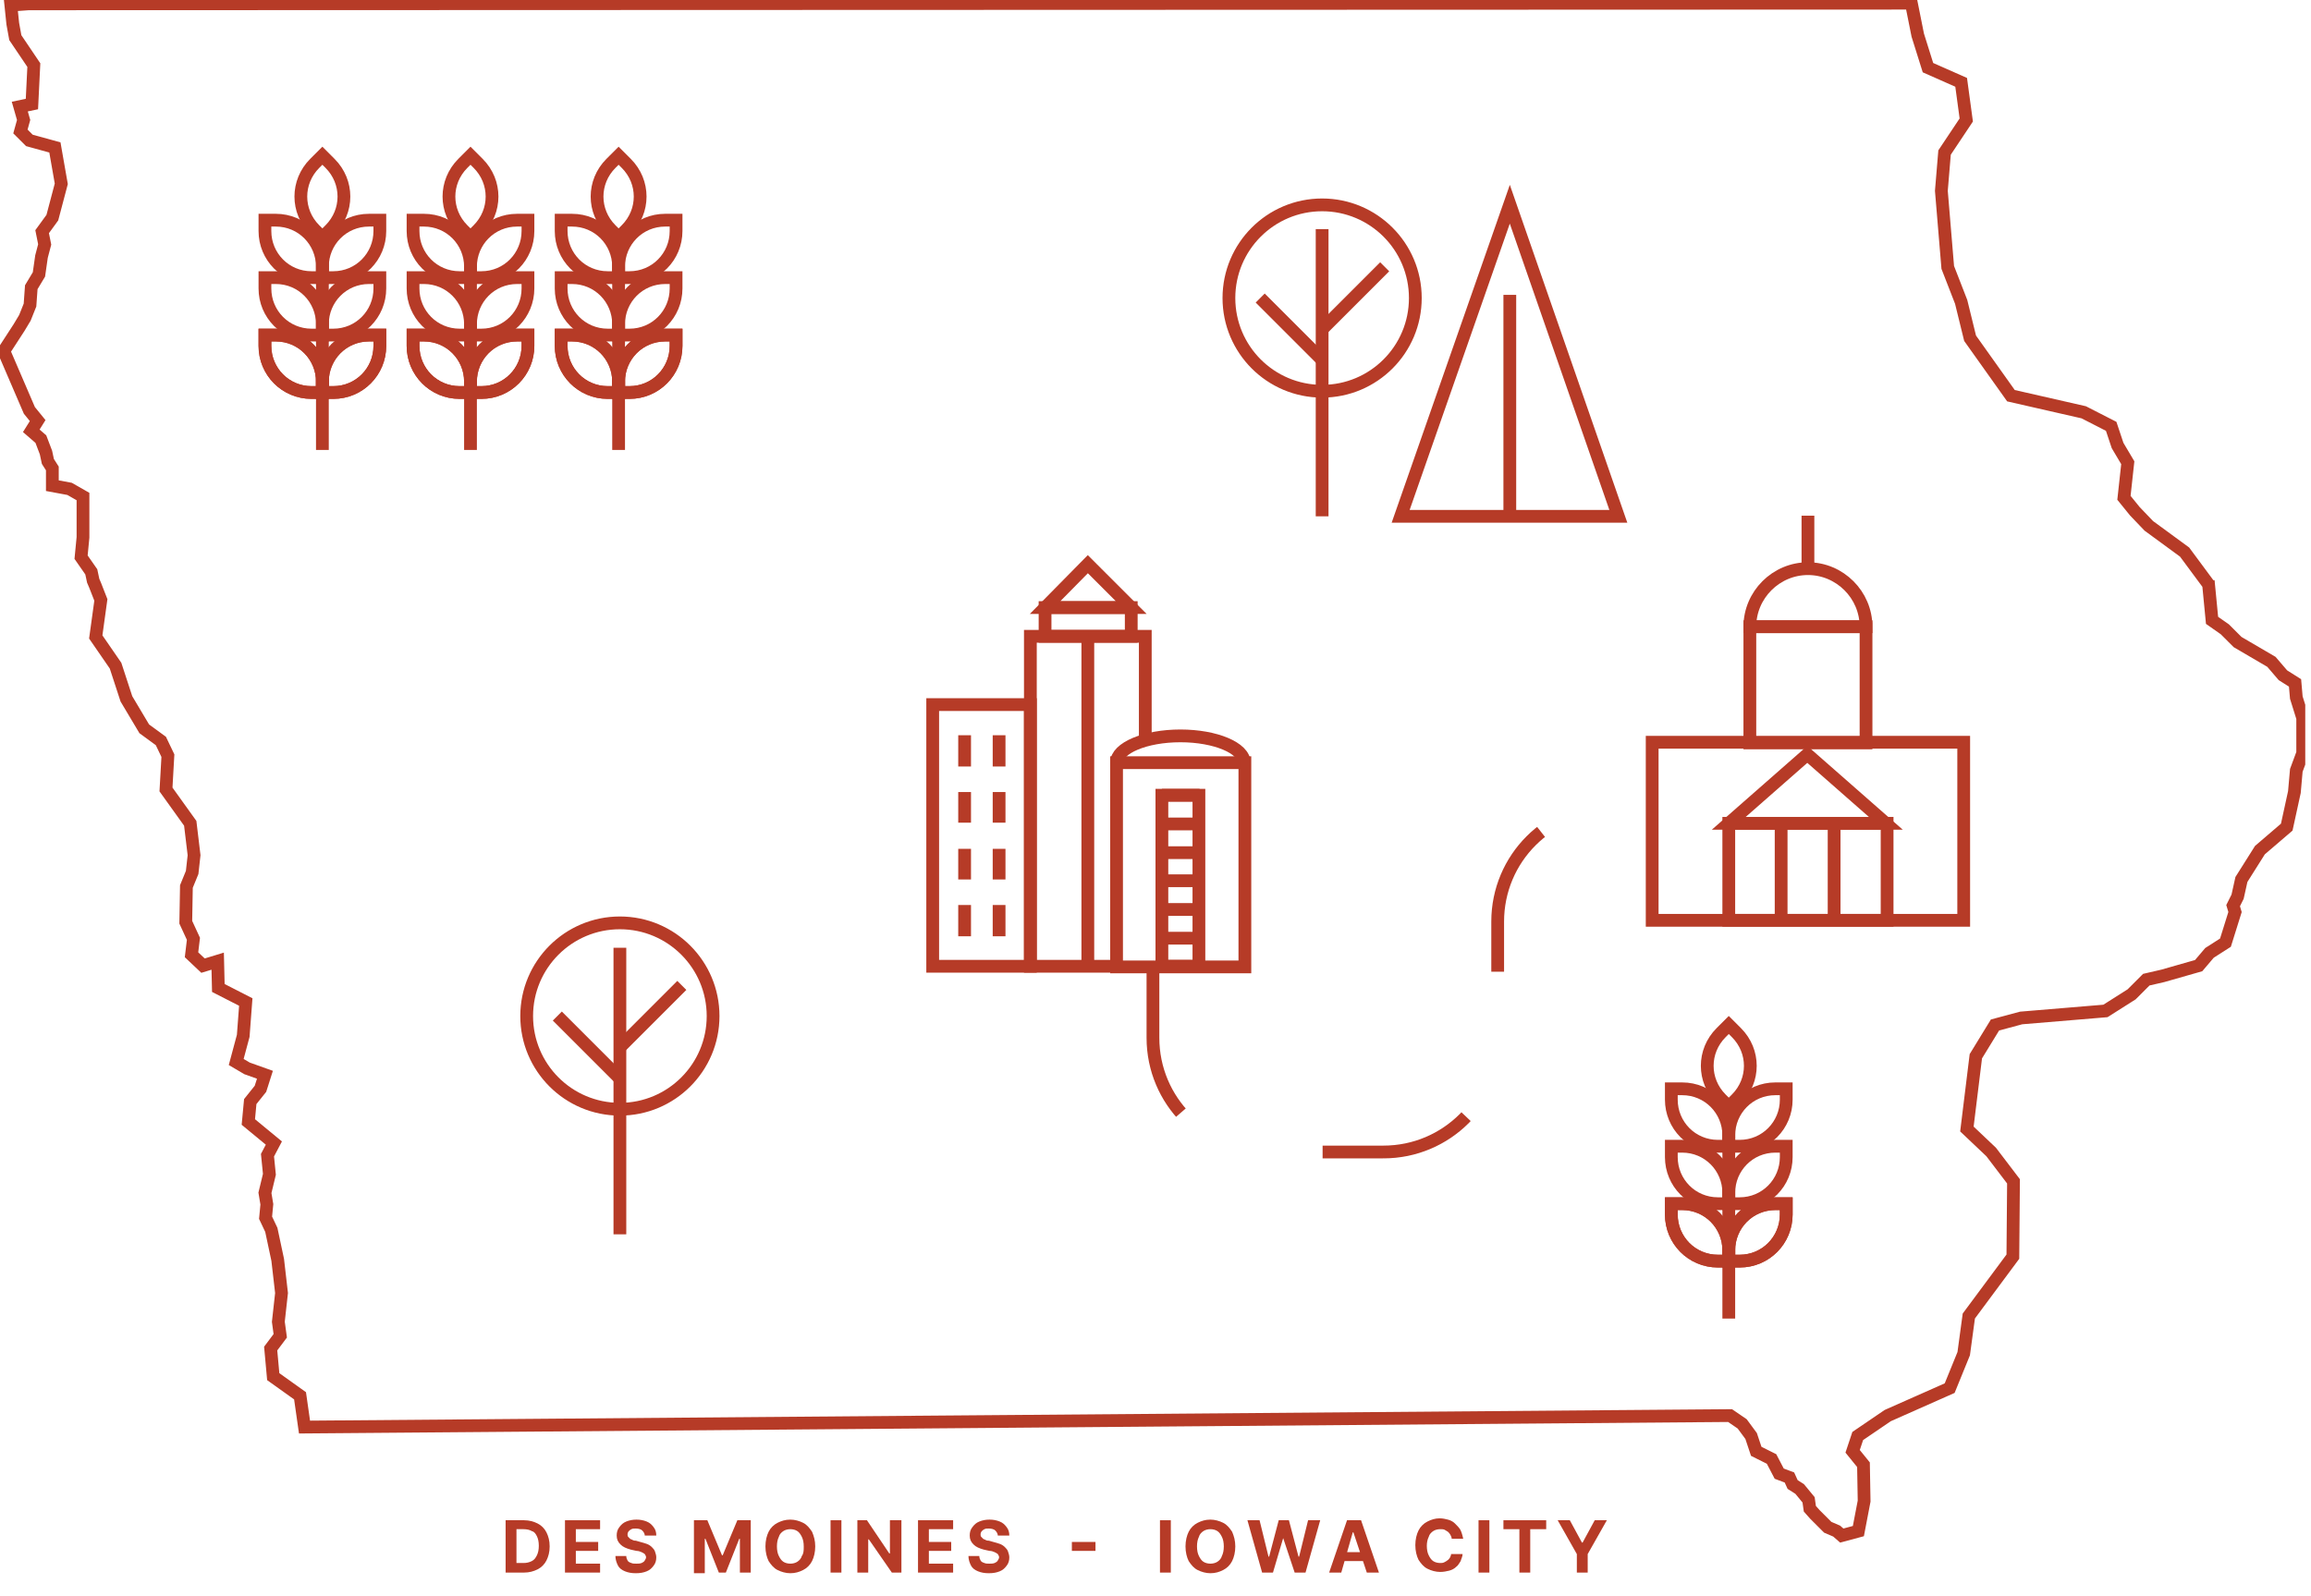 <?xml version="1.0" encoding="UTF-8"?> <svg xmlns="http://www.w3.org/2000/svg" width="362" height="250" viewBox="0 0 362 250" fill="none"><g clip-path="url(#clip0_954_3648)"><path fill-rule="evenodd" clip-rule="evenodd" d="M1.7 0.8L4.5 0.6L299.4 0.5L300.4 5.5L302 10.6L307.2 12.9L308 18.8L304.6 23.9L304.1 29.9L305.1 41.9L307.2 47.3L308.6 53L315 62L326.4 64.6L330.7 66.8L331.7 69.8L333.3 72.5L332.7 78L334.4 80.1L336.6 82.4L342.2 86.5L345.9 91.5V91L346.5 97.2L348.5 98.6L350.5 100.6L355.8 103.7L357.6 105.8L359.5 107L359.7 109.3L360.7 112.5V118L359.7 120.7L359.4 124.1L358.2 129.6L354 133.2L351.1 137.8L350.5 140.5L349.8 141.9L350.1 142.9L348.6 147.7L346.1 149.3L344.4 151.3L338.8 152.9L336.2 153.5L333.9 155.8L329.8 158.4L316.6 159.5L312.5 160.6L309.5 165.5L308.1 176.9L311.9 180.5L315.4 185.1L315.3 196.9L308.4 206.2L307.6 212.1L305.4 217.5L295.7 221.8L291 225L290.2 227.4L291.9 229.5L292 235.2L291.1 239.9L288.5 240.6L287.7 239.9L286.3 239.3L284.3 237.3L283.5 236.4L283.3 235L281.9 233.3L280.8 232.6L280.3 231.5L278.7 230.9L277.5 228.6L275.1 227.4L274.3 225L272.9 223.1L271 221.8L47.7 223.6L47 218.7L42.8 215.7L42.4 211.3L43.9 209.3L43.6 207.1L44.1 202.6L43.5 197.4L42.5 192.7L41.6 190.8L41.8 188.7L41.5 186.9L42.2 184L41.9 181L42.9 179.1L38.9 175.8L39.2 172.6L40.8 170.6L41.5 168.4L38.7 167.4L37 166.4L38.1 162.3L38.5 157L34.2 154.8L34.1 150.6L31.8 151.3L30 149.6L30.3 147.1L29.1 144.5L29.2 138.9L30.1 136.7L30.4 134L29.8 129L26 123.7L26.3 118.4L25.2 116.1L22.6 114.2L19.8 109.5L18.1 104.3L15 99.8L15.8 94L14.9 91.7L14.6 91L14.3 89.6L12.7 87.3L13 84.2V77.8L10.9 76.6L8.2 76.1V73.4L7.5 72.3L7.2 70.9L6.4 68.8L4.9 67.5L5.9 65.9L4.6 64.3L0.6 55L3 51.3L3.9 49.8L4.7 47.8L4.9 45L6.1 43L6.5 40.2L7 38.3L6.6 36.3L8.2 34.1L9.6 28.8L8.6 23.1L4.6 22L3.2 20.6L3.7 18.8L3.1 16.7L5 16.3L5.3 10.2L2.4 5.9L2 3.7L1.7 0.8Z" stroke="#B63B27" stroke-width="2" stroke-miterlimit="10"></path><path d="M174.9 151.4H161.4V99.7H179.4V115.9" stroke="#B63B27" stroke-width="2" stroke-miterlimit="10"></path><path d="M177.2 95.2H163.7V99.7H177.2V95.2Z" stroke="#B63B27" stroke-width="2" stroke-miterlimit="10"></path><path d="M170.4 88.4L177.2 95.2H163.7L170.4 88.4Z" stroke="#B63B27" stroke-width="2" stroke-miterlimit="10"></path><path d="M170.4 99.7V151.4" stroke="#B63B27" stroke-width="2" stroke-miterlimit="10"></path><path d="M195 119.5H174.9V151.5H195V119.5Z" stroke="#B63B27" stroke-width="2" stroke-miterlimit="10"></path><path d="M174.9 119.501C174.9 117.201 179.4 115.301 184.9 115.301C190.4 115.301 194.9 117.201 194.9 119.501" stroke="#B63B27" stroke-width="2" stroke-miterlimit="10"></path><path d="M187.8 124.601H182V151.401H187.8V124.601Z" stroke="#B63B27" stroke-width="2" stroke-miterlimit="10"></path><path d="M182 151.4H187.9" stroke="#B63B27" stroke-width="2" stroke-miterlimit="10"></path><path d="M182 147H187.9" stroke="#B63B27" stroke-width="2" stroke-miterlimit="10"></path><path d="M182 142.5H187.9" stroke="#B63B27" stroke-width="2" stroke-miterlimit="10"></path><path d="M182 138H187.9" stroke="#B63B27" stroke-width="2" stroke-miterlimit="10"></path><path d="M182 133.601H187.9" stroke="#B63B27" stroke-width="2" stroke-miterlimit="10"></path><path d="M182 129.101H187.9" stroke="#B63B27" stroke-width="2" stroke-miterlimit="10"></path><path d="M182 124.601H187.9" stroke="#B63B27" stroke-width="2" stroke-miterlimit="10"></path><path d="M161.4 110.4H146.1V151.4H161.4V110.4Z" stroke="#B63B27" stroke-width="2" stroke-miterlimit="10"></path><path d="M151.1 115.2V120.1" stroke="#B63B27" stroke-width="2" stroke-miterlimit="10"></path><path d="M156.5 115.2V120.1" stroke="#B63B27" stroke-width="2" stroke-miterlimit="10"></path><path d="M151.1 124.101V128.901" stroke="#B63B27" stroke-width="2" stroke-miterlimit="10"></path><path d="M156.5 124.101V128.901" stroke="#B63B27" stroke-width="2" stroke-miterlimit="10"></path><path d="M151.1 133V137.8" stroke="#B63B27" stroke-width="2" stroke-miterlimit="10"></path><path d="M156.5 133V137.8" stroke="#B63B27" stroke-width="2" stroke-miterlimit="10"></path><path d="M151.1 141.801V146.701" stroke="#B63B27" stroke-width="2" stroke-miterlimit="10"></path><path d="M156.5 141.801V146.701" stroke="#B63B27" stroke-width="2" stroke-miterlimit="10"></path><path d="M307.6 116.3H258.8V144.2H307.6V116.3Z" stroke="#B63B27" stroke-width="2" stroke-miterlimit="10"></path><path d="M292.3 98.2H274.1V116.4H292.3V98.2Z" stroke="#B63B27" stroke-width="2" stroke-miterlimit="10"></path><path d="M292.3 98.2C292.3 93.2 288.2 89.1 283.2 89.1C278.2 89.1 274.1 93.2 274.1 98.2H292.3Z" stroke="#B63B27" stroke-width="2" stroke-miterlimit="10"></path><path d="M283.2 89.1V80.8" stroke="#B63B27" stroke-width="2" stroke-miterlimit="10"></path><path d="M295.6 129H270.8V144.2H295.6V129Z" stroke="#B63B27" stroke-width="2" stroke-miterlimit="10"></path><path d="M283.1 118.2L270.8 129H295.4L283.1 118.2Z" stroke="#B63B27" stroke-width="2" stroke-miterlimit="10"></path><path d="M279 129V144.2" stroke="#B63B27" stroke-width="2" stroke-miterlimit="10"></path><path d="M287.3 129V144.2" stroke="#B63B27" stroke-width="2" stroke-miterlimit="10"></path><path d="M180.6 151.4V162.6C180.6 172.5 188.6 180.5 198.5 180.5H216.7C226.6 180.5 234.6 172.5 234.6 162.6V144.4C234.6 134.5 242.6 126.5 252.5 126.5H258.8" stroke="#B63B27" stroke-width="2" stroke-miterlimit="10" stroke-dasharray="24 24"></path><path d="M50.5 61.5H48.8C44.7 61.5 41.5 58.2 41.5 54.2V52.5H43.2C47.3 52.5 50.5 55.8 50.5 59.8V61.5Z" stroke="#B63B27" stroke-width="2" stroke-miterlimit="10"></path><path d="M50.5 52.5H48.8C44.7 52.5 41.5 49.2 41.5 45.2V43.5H43.2C47.3 43.5 50.5 46.8 50.5 50.8V52.5Z" stroke="#B63B27" stroke-width="2" stroke-miterlimit="10"></path><path d="M50.5 37.2L49.3 36C46.4 33.1 46.4 28.5 49.3 25.6L50.5 24.4L51.7 25.6C54.6 28.5 54.6 33.1 51.7 36L50.5 37.2Z" stroke="#B63B27" stroke-width="2" stroke-miterlimit="10"></path><path d="M50.5 61.5H52.2C56.3 61.5 59.5 58.2 59.5 54.2V52.5H57.8C53.7 52.5 50.5 55.8 50.5 59.8V61.5Z" stroke="#B63B27" stroke-width="2" stroke-miterlimit="10"></path><path d="M50.5 52.5H52.2C56.3 52.5 59.5 49.2 59.5 45.2V43.5H57.8C53.7 43.5 50.5 46.8 50.5 50.8V52.5Z" stroke="#B63B27" stroke-width="2" stroke-miterlimit="10"></path><path d="M50.5 43.5H48.8C44.7 43.5 41.5 40.2 41.5 36.2V34.5H43.2C47.3 34.5 50.5 37.8 50.5 41.8V43.5Z" stroke="#B63B27" stroke-width="2" stroke-miterlimit="10"></path><path d="M50.5 43.5H52.2C56.3 43.5 59.5 40.2 59.5 36.2V34.5H57.8C53.7 34.5 50.5 37.8 50.5 41.8V43.5Z" stroke="#B63B27" stroke-width="2" stroke-miterlimit="10"></path><path d="M50.5 70.5V37.2" stroke="#B63B27" stroke-width="2" stroke-miterlimit="10"></path><path d="M50.5 61.5H48.8C44.7 61.5 41.5 58.2 41.5 54.2V52.5H43.2C47.3 52.5 50.5 55.8 50.5 59.8V61.5Z" stroke="#B63B27" stroke-width="2" stroke-miterlimit="10"></path><path d="M50.5 61.5H52.2C56.3 61.5 59.5 58.2 59.5 54.2V52.5H57.8C53.7 52.5 50.5 55.8 50.5 59.8V61.5Z" stroke="#B63B27" stroke-width="2" stroke-miterlimit="10"></path><path d="M73.7 61.5H72C67.9 61.5 64.7 58.2 64.7 54.2V52.5H66.4C70.5 52.5 73.7 55.8 73.7 59.8V61.5Z" stroke="#B63B27" stroke-width="2" stroke-miterlimit="10"></path><path d="M73.7 52.5H72C67.9 52.5 64.7 49.2 64.7 45.2V43.5H66.4C70.5 43.5 73.7 46.8 73.7 50.8V52.5Z" stroke="#B63B27" stroke-width="2" stroke-miterlimit="10"></path><path d="M73.7 37.2L72.5 36C69.6 33.1 69.6 28.5 72.5 25.6L73.7 24.4L74.9 25.6C77.8 28.5 77.8 33.1 74.9 36L73.7 37.2Z" stroke="#B63B27" stroke-width="2" stroke-miterlimit="10"></path><path d="M73.7 61.5H75.4C79.5 61.5 82.7 58.2 82.7 54.2V52.5H81C76.9 52.5 73.7 55.8 73.7 59.8V61.5Z" stroke="#B63B27" stroke-width="2" stroke-miterlimit="10"></path><path d="M73.7 52.5H75.4C79.5 52.5 82.7 49.2 82.7 45.2V43.5H81C76.9 43.5 73.7 46.8 73.7 50.8V52.5Z" stroke="#B63B27" stroke-width="2" stroke-miterlimit="10"></path><path d="M73.7 43.5H72C67.9 43.5 64.7 40.2 64.7 36.2V34.5H66.4C70.5 34.5 73.7 37.8 73.7 41.8V43.5Z" stroke="#B63B27" stroke-width="2" stroke-miterlimit="10"></path><path d="M73.7 43.5H75.4C79.5 43.5 82.7 40.2 82.7 36.2V34.5H81C76.9 34.5 73.7 37.8 73.7 41.8V43.5Z" stroke="#B63B27" stroke-width="2" stroke-miterlimit="10"></path><path d="M73.7 70.5V37.2" stroke="#B63B27" stroke-width="2" stroke-miterlimit="10"></path><path d="M73.7 61.5H72C67.9 61.5 64.7 58.2 64.7 54.2V52.5H66.4C70.5 52.5 73.7 55.8 73.7 59.8V61.5Z" stroke="#B63B27" stroke-width="2" stroke-miterlimit="10"></path><path d="M73.7 61.5H75.4C79.5 61.5 82.7 58.2 82.7 54.2V52.5H81C76.9 52.5 73.7 55.8 73.7 59.8V61.5Z" stroke="#B63B27" stroke-width="2" stroke-miterlimit="10"></path><path d="M96.9 61.5H95.2C91.1 61.5 87.9 58.2 87.9 54.2V52.5H89.6C93.7 52.5 96.9 55.8 96.9 59.8V61.5Z" stroke="#B63B27" stroke-width="2" stroke-miterlimit="10"></path><path d="M96.9 52.5H95.2C91.1 52.5 87.9 49.2 87.9 45.2V43.5H89.6C93.7 43.5 96.9 46.8 96.9 50.8V52.5Z" stroke="#B63B27" stroke-width="2" stroke-miterlimit="10"></path><path d="M96.9 37.2L95.7 36C92.8 33.1 92.8 28.5 95.7 25.6L96.9 24.4L98.1 25.6C101 28.5 101 33.1 98.1 36L96.9 37.2Z" stroke="#B63B27" stroke-width="2" stroke-miterlimit="10"></path><path d="M96.9 61.5H98.6C102.7 61.5 105.9 58.2 105.9 54.2V52.5H104.2C100.1 52.5 96.9 55.8 96.9 59.8V61.5Z" stroke="#B63B27" stroke-width="2" stroke-miterlimit="10"></path><path d="M96.9 52.5H98.6C102.7 52.5 105.9 49.2 105.9 45.2V43.5H104.2C100.1 43.5 96.9 46.8 96.9 50.8V52.5Z" stroke="#B63B27" stroke-width="2" stroke-miterlimit="10"></path><path d="M96.9 43.5H95.2C91.1 43.5 87.9 40.2 87.9 36.2V34.5H89.6C93.7 34.5 96.9 37.8 96.9 41.8V43.5Z" stroke="#B63B27" stroke-width="2" stroke-miterlimit="10"></path><path d="M96.9 43.5H98.6C102.7 43.5 105.9 40.2 105.9 36.2V34.5H104.2C100.1 34.5 96.9 37.8 96.9 41.8V43.5Z" stroke="#B63B27" stroke-width="2" stroke-miterlimit="10"></path><path d="M96.9 70.5V37.2" stroke="#B63B27" stroke-width="2" stroke-miterlimit="10"></path><path d="M96.9 61.5H95.2C91.1 61.5 87.9 58.2 87.9 54.2V52.5H89.6C93.7 52.5 96.9 55.8 96.9 59.8V61.5Z" stroke="#B63B27" stroke-width="2" stroke-miterlimit="10"></path><path d="M96.9 61.5H98.6C102.7 61.5 105.9 58.2 105.9 54.2V52.5H104.2C100.1 52.5 96.9 55.8 96.9 59.8V61.5Z" stroke="#B63B27" stroke-width="2" stroke-miterlimit="10"></path><path d="M270.8 197.6H269.1C265 197.6 261.8 194.3 261.8 190.3V188.6H263.5C267.6 188.6 270.8 191.9 270.8 195.9V197.6Z" stroke="#B63B27" stroke-width="2" stroke-miterlimit="10"></path><path d="M270.8 188.6H269.1C265 188.6 261.8 185.3 261.8 181.3V179.6H263.5C267.6 179.6 270.8 182.9 270.8 186.9V188.6Z" stroke="#B63B27" stroke-width="2" stroke-miterlimit="10"></path><path d="M270.8 173.4L269.6 172.2C266.7 169.3 266.7 164.7 269.6 161.8L270.8 160.6L272 161.8C274.9 164.7 274.9 169.3 272 172.2L270.8 173.4Z" stroke="#B63B27" stroke-width="2" stroke-miterlimit="10"></path><path d="M270.8 197.6H272.5C276.6 197.6 279.8 194.3 279.8 190.3V188.6H278.1C274 188.6 270.8 191.9 270.8 195.9V197.6Z" stroke="#B63B27" stroke-width="2" stroke-miterlimit="10"></path><path d="M270.8 188.6H272.5C276.6 188.6 279.8 185.3 279.8 181.3V179.6H278.1C274 179.6 270.8 182.9 270.8 186.9V188.6Z" stroke="#B63B27" stroke-width="2" stroke-miterlimit="10"></path><path d="M270.8 179.6H269.1C265 179.6 261.8 176.3 261.8 172.3V170.6H263.5C267.6 170.6 270.8 173.9 270.8 177.9V179.6Z" stroke="#B63B27" stroke-width="2" stroke-miterlimit="10"></path><path d="M270.8 179.6H272.5C276.6 179.6 279.8 176.3 279.8 172.3V170.6H278.1C274 170.6 270.8 173.9 270.8 177.9V179.6Z" stroke="#B63B27" stroke-width="2" stroke-miterlimit="10"></path><path d="M270.8 206.599V173.399" stroke="#B63B27" stroke-width="2" stroke-miterlimit="10"></path><path d="M270.8 197.6H269.1C265 197.6 261.8 194.3 261.8 190.3V188.6H263.5C267.6 188.6 270.8 191.9 270.8 195.9V197.6Z" stroke="#B63B27" stroke-width="2" stroke-miterlimit="10"></path><path d="M270.8 197.6H272.5C276.6 197.6 279.8 194.3 279.8 190.3V188.6H278.1C274 188.6 270.8 191.9 270.8 195.9V197.6Z" stroke="#B63B27" stroke-width="2" stroke-miterlimit="10"></path><path d="M97.1 173.8C105.163 173.8 111.7 167.263 111.7 159.2C111.7 151.136 105.163 144.6 97.1 144.6C89.037 144.6 82.5 151.136 82.5 159.2C82.5 167.263 89.037 173.8 97.1 173.8Z" stroke="#B63B27" stroke-width="2" stroke-miterlimit="10"></path><path d="M97.1 148.5V193.4" stroke="#B63B27" stroke-width="2" stroke-miterlimit="10"></path><path d="M97.1 164.099L106.8 154.399" stroke="#B63B27" stroke-width="2" stroke-miterlimit="10"></path><path d="M97.1 168.999L87.3 159.199" stroke="#B63B27" stroke-width="2" stroke-miterlimit="10"></path><path d="M207.1 61.3C215.163 61.3 221.7 54.763 221.7 46.7C221.7 38.636 215.163 32.1 207.1 32.1C199.037 32.1 192.5 38.636 192.5 46.7C192.5 54.763 199.037 61.3 207.1 61.3Z" stroke="#B63B27" stroke-width="2" stroke-miterlimit="10"></path><path d="M207.1 35.899V80.899" stroke="#B63B27" stroke-width="2" stroke-miterlimit="10"></path><path d="M207.1 51.6L216.9 41.8" stroke="#B63B27" stroke-width="2" stroke-miterlimit="10"></path><path d="M207.1 56.399L197.4 46.699" stroke="#B63B27" stroke-width="2" stroke-miterlimit="10"></path><path d="M236.5 32L219.4 80.9H253.5L236.5 32Z" stroke="#B63B27" stroke-width="2" stroke-miterlimit="10"></path><path d="M236.5 46.2V80.9" stroke="#B63B27" stroke-width="2" stroke-miterlimit="10"></path><path d="M82.1 246.4H79.2V238.2H82.1C82.9 238.2 83.6 238.4 84.2 238.7C84.8 239 85.3 239.5 85.6 240.1C85.9 240.7 86.1 241.4 86.1 242.3C86.1 243.2 85.9 243.9 85.6 244.5C85.3 245.1 84.8 245.6 84.2 245.9C83.6 246.2 82.9 246.4 82.1 246.4ZM80.9 244.9H82C82.5 244.9 82.9 244.8 83.3 244.6C83.7 244.4 83.9 244.1 84.1 243.7C84.3 243.3 84.4 242.8 84.4 242.2C84.4 241.6 84.3 241.1 84.1 240.7C83.9 240.3 83.7 240 83.3 239.9C83 239.7 82.5 239.6 82 239.6H80.9V244.9Z" fill="#B63B27"></path><path d="M88.5 246.4V238.2H94V239.6H90.2V241.6H93.7V243H90.2V245H94V246.4H88.5V246.4Z" fill="#B63B27"></path><path d="M101 240.601C101 240.301 100.8 240.001 100.6 239.801C100.4 239.601 100 239.501 99.6 239.501C99.3 239.501 99.1 239.501 98.9 239.601C98.7 239.701 98.6 239.801 98.5 239.901C98.4 240.001 98.3 240.201 98.3 240.401C98.3 240.501 98.3 240.701 98.4 240.801C98.5 240.901 98.6 241.001 98.7 241.101C98.8 241.201 99 241.201 99.1 241.301C99.3 241.401 99.4 241.401 99.6 241.401L100.3 241.601C100.7 241.701 101 241.801 101.3 241.901C101.6 242.001 101.9 242.201 102.1 242.401C102.3 242.601 102.5 242.801 102.6 243.101C102.7 243.401 102.8 243.701 102.8 244.001C102.8 244.501 102.7 244.901 102.4 245.301C102.1 245.701 101.8 246.001 101.3 246.201C100.8 246.401 100.3 246.501 99.6 246.501C98.9 246.501 98.4 246.401 97.9 246.201C97.4 246.001 97 245.701 96.8 245.301C96.6 244.901 96.4 244.401 96.4 243.801H98.1C98.1 244.101 98.2 244.301 98.3 244.501C98.4 244.701 98.6 244.801 98.9 244.901C99.1 245.001 99.4 245.001 99.7 245.001C100 245.001 100.2 245.001 100.5 244.901C100.7 244.801 100.9 244.701 101 244.501C101.1 244.301 101.2 244.201 101.2 244.001C101.2 243.801 101.1 243.701 101 243.501C100.9 243.401 100.7 243.301 100.5 243.201C100.3 243.101 100 243.001 99.7 243.001L98.8 242.801C98.1 242.601 97.6 242.401 97.2 242.001C96.8 241.601 96.6 241.201 96.6 240.601C96.6 240.101 96.7 239.701 97 239.301C97.3 238.901 97.6 238.601 98.1 238.401C98.6 238.201 99.1 238.101 99.7 238.101C100.3 238.101 100.8 238.201 101.3 238.401C101.8 238.601 102.1 238.901 102.4 239.301C102.7 239.701 102.8 240.101 102.8 240.601H101V240.601Z" fill="#B63B27"></path><path d="M108.7 238.2H110.8L113.1 243.7H113.2L115.5 238.2H117.6V246.4H115.9V241.1H115.8L113.7 246.4H112.6L110.5 241.1H110.4V246.5H108.7V238.2Z" fill="#B63B27"></path><path d="M127.7 242.301C127.7 243.201 127.5 244.001 127.2 244.601C126.9 245.201 126.4 245.701 125.8 246.001C125.2 246.301 124.6 246.501 123.8 246.501C123.1 246.501 122.4 246.301 121.8 246.001C121.2 245.701 120.8 245.201 120.4 244.601C120.1 244.001 119.9 243.201 119.9 242.301C119.9 241.401 120.1 240.601 120.4 240.001C120.7 239.401 121.2 238.901 121.8 238.601C122.4 238.301 123 238.101 123.8 238.101C124.5 238.101 125.2 238.301 125.8 238.601C126.4 238.901 126.8 239.401 127.2 240.001C127.5 240.701 127.7 241.401 127.7 242.301ZM125.9 242.301C125.9 241.701 125.8 241.201 125.6 240.801C125.4 240.401 125.2 240.101 124.9 239.901C124.6 239.701 124.2 239.601 123.8 239.601C123.4 239.601 123 239.701 122.7 239.901C122.4 240.101 122.1 240.401 122 240.801C121.8 241.201 121.7 241.701 121.7 242.301C121.7 242.901 121.8 243.401 122 243.801C122.2 244.201 122.4 244.501 122.7 244.701C123 244.901 123.4 245.001 123.8 245.001C124.2 245.001 124.6 244.901 124.9 244.701C125.2 244.501 125.5 244.201 125.6 243.801C125.9 243.401 125.9 242.901 125.9 242.301Z" fill="#B63B27"></path><path d="M131.8 238.2V246.4H130.1V238.2H131.8Z" fill="#B63B27"></path><path d="M141.2 238.2V246.4H139.7L136.1 241.2H136V246.4H134.3V238.2H135.8L139.3 243.4H139.4V238.2H141.2Z" fill="#B63B27"></path><path d="M143.8 246.4V238.2H149.3V239.6H145.5V241.6H149V243H145.5V245H149.3V246.4H143.8V246.4Z" fill="#B63B27"></path><path d="M156.3 240.601C156.3 240.301 156.1 240.001 155.9 239.801C155.7 239.601 155.3 239.501 154.9 239.501C154.6 239.501 154.4 239.501 154.2 239.601C154 239.701 153.9 239.801 153.8 239.901C153.7 240.001 153.6 240.201 153.6 240.401C153.6 240.501 153.6 240.701 153.7 240.801C153.8 240.901 153.9 241.001 154 241.101C154.1 241.201 154.3 241.201 154.4 241.301C154.6 241.401 154.7 241.401 154.9 241.401L155.6 241.601C156 241.701 156.3 241.801 156.6 241.901C156.9 242.001 157.2 242.201 157.4 242.401C157.6 242.601 157.8 242.801 157.9 243.101C158 243.401 158.1 243.701 158.1 244.001C158.1 244.501 158 244.901 157.7 245.301C157.4 245.701 157.1 246.001 156.6 246.201C156.1 246.401 155.6 246.501 154.9 246.501C154.2 246.501 153.7 246.401 153.2 246.201C152.7 246.001 152.3 245.701 152.1 245.301C151.9 244.901 151.7 244.401 151.7 243.801H153.4C153.4 244.101 153.5 244.301 153.6 244.501C153.7 244.701 153.9 244.801 154.2 244.901C154.4 245.001 154.7 245.001 155 245.001C155.3 245.001 155.5 245.001 155.8 244.901C156 244.801 156.2 244.701 156.3 244.501C156.4 244.301 156.5 244.201 156.5 244.001C156.5 243.801 156.4 243.701 156.3 243.501C156.2 243.401 156 243.301 155.8 243.201C155.6 243.101 155.3 243.001 155 243.001L154.1 242.801C153.4 242.601 152.9 242.401 152.5 242.001C152.1 241.601 151.9 241.201 151.9 240.601C151.9 240.101 152 239.701 152.3 239.301C152.6 238.901 152.9 238.601 153.4 238.401C153.9 238.201 154.4 238.101 155 238.101C155.6 238.101 156.1 238.201 156.6 238.401C157.1 238.601 157.4 238.901 157.7 239.301C158 239.701 158.1 240.101 158.1 240.601H156.3V240.601Z" fill="#B63B27"></path><path d="M171.6 241.601V243.001H167.9V241.601H171.6Z" fill="#B63B27"></path><path d="M183.4 238.2V246.4H181.7V238.2H183.4Z" fill="#B63B27"></path><path d="M193.5 242.301C193.5 243.201 193.3 244.001 193 244.601C192.7 245.201 192.2 245.701 191.6 246.001C191 246.301 190.4 246.501 189.6 246.501C188.9 246.501 188.2 246.301 187.6 246.001C187 245.701 186.6 245.201 186.2 244.601C185.9 244.001 185.7 243.201 185.7 242.301C185.7 241.401 185.9 240.601 186.2 240.001C186.5 239.401 187 238.901 187.6 238.601C188.2 238.301 188.8 238.101 189.6 238.101C190.3 238.101 191 238.301 191.6 238.601C192.2 238.901 192.6 239.401 193 240.001C193.3 240.701 193.5 241.401 193.5 242.301ZM191.7 242.301C191.7 241.701 191.6 241.201 191.4 240.801C191.2 240.401 191 240.101 190.7 239.901C190.4 239.701 190 239.601 189.6 239.601C189.2 239.601 188.8 239.701 188.5 239.901C188.2 240.101 187.9 240.401 187.8 240.801C187.6 241.201 187.5 241.701 187.5 242.301C187.5 242.901 187.6 243.401 187.8 243.801C188 244.201 188.2 244.501 188.5 244.701C188.8 244.901 189.2 245.001 189.6 245.001C190 245.001 190.4 244.901 190.7 244.701C191 244.501 191.3 244.201 191.4 243.801C191.6 243.401 191.7 242.901 191.7 242.301Z" fill="#B63B27"></path><path d="M197.7 246.4L195.4 238.2H197.3L198.7 243.9H198.8L200.3 238.2H201.9L203.4 243.9H203.5L204.9 238.2H206.8L204.5 246.4H202.8L201 241L199.4 246.4H197.7Z" fill="#B63B27"></path><path d="M210.1 246.4H208.2L211 238.2H213.2L216 246.4H214.1L212 240.1H211.9L210.1 246.4ZM210 243.2H214.4V244.6H210V243.2Z" fill="#B63B27"></path><path d="M229.2 241.1H227.4C227.4 240.9 227.3 240.7 227.2 240.5C227.1 240.3 227 240.2 226.8 240C226.6 239.9 226.5 239.8 226.3 239.7C226.1 239.6 225.9 239.6 225.6 239.6C225.2 239.6 224.8 239.7 224.5 239.9C224.2 240.1 223.9 240.4 223.8 240.8C223.6 241.2 223.5 241.7 223.5 242.2C223.5 242.8 223.6 243.3 223.8 243.7C224 244.1 224.2 244.4 224.5 244.6C224.8 244.8 225.2 244.9 225.6 244.9C225.8 244.9 226 244.9 226.2 244.8C226.4 244.7 226.6 244.6 226.7 244.5C226.9 244.4 227 244.2 227.1 244.1C227.2 243.9 227.3 243.7 227.3 243.5H229.1C229.1 243.9 228.9 244.2 228.8 244.6C228.6 244.9 228.4 245.3 228.1 245.5C227.8 245.8 227.4 246 227 246.1C226.6 246.2 226.1 246.3 225.6 246.3C224.9 246.3 224.2 246.1 223.6 245.8C223 245.5 222.6 245 222.2 244.4C221.9 243.8 221.7 243 221.7 242.1C221.7 241.2 221.9 240.4 222.2 239.8C222.5 239.2 223 238.7 223.6 238.4C224.2 238.1 224.8 237.9 225.5 237.9C226 237.9 226.4 238 226.8 238.1C227.2 238.2 227.6 238.4 227.9 238.7C228.2 239 228.5 239.3 228.7 239.6C228.9 239.9 229.1 240.6 229.2 241.1Z" fill="#B63B27"></path><path d="M233.3 238.2V246.4H231.6V238.2H233.3Z" fill="#B63B27"></path><path d="M235.5 239.6V238.2H242.2V239.6H239.7V246.4H238V239.6H235.5Z" fill="#B63B27"></path><path d="M244 238.2H245.9L247.8 241.7H247.9L249.8 238.2H251.7L248.7 243.5V246.4H247V243.5L244 238.2Z" fill="#B63B27"></path></g><defs><clipPath id="clip0_954_3648"><rect width="361.1" height="250" fill="white"></rect></clipPath></defs></svg> 